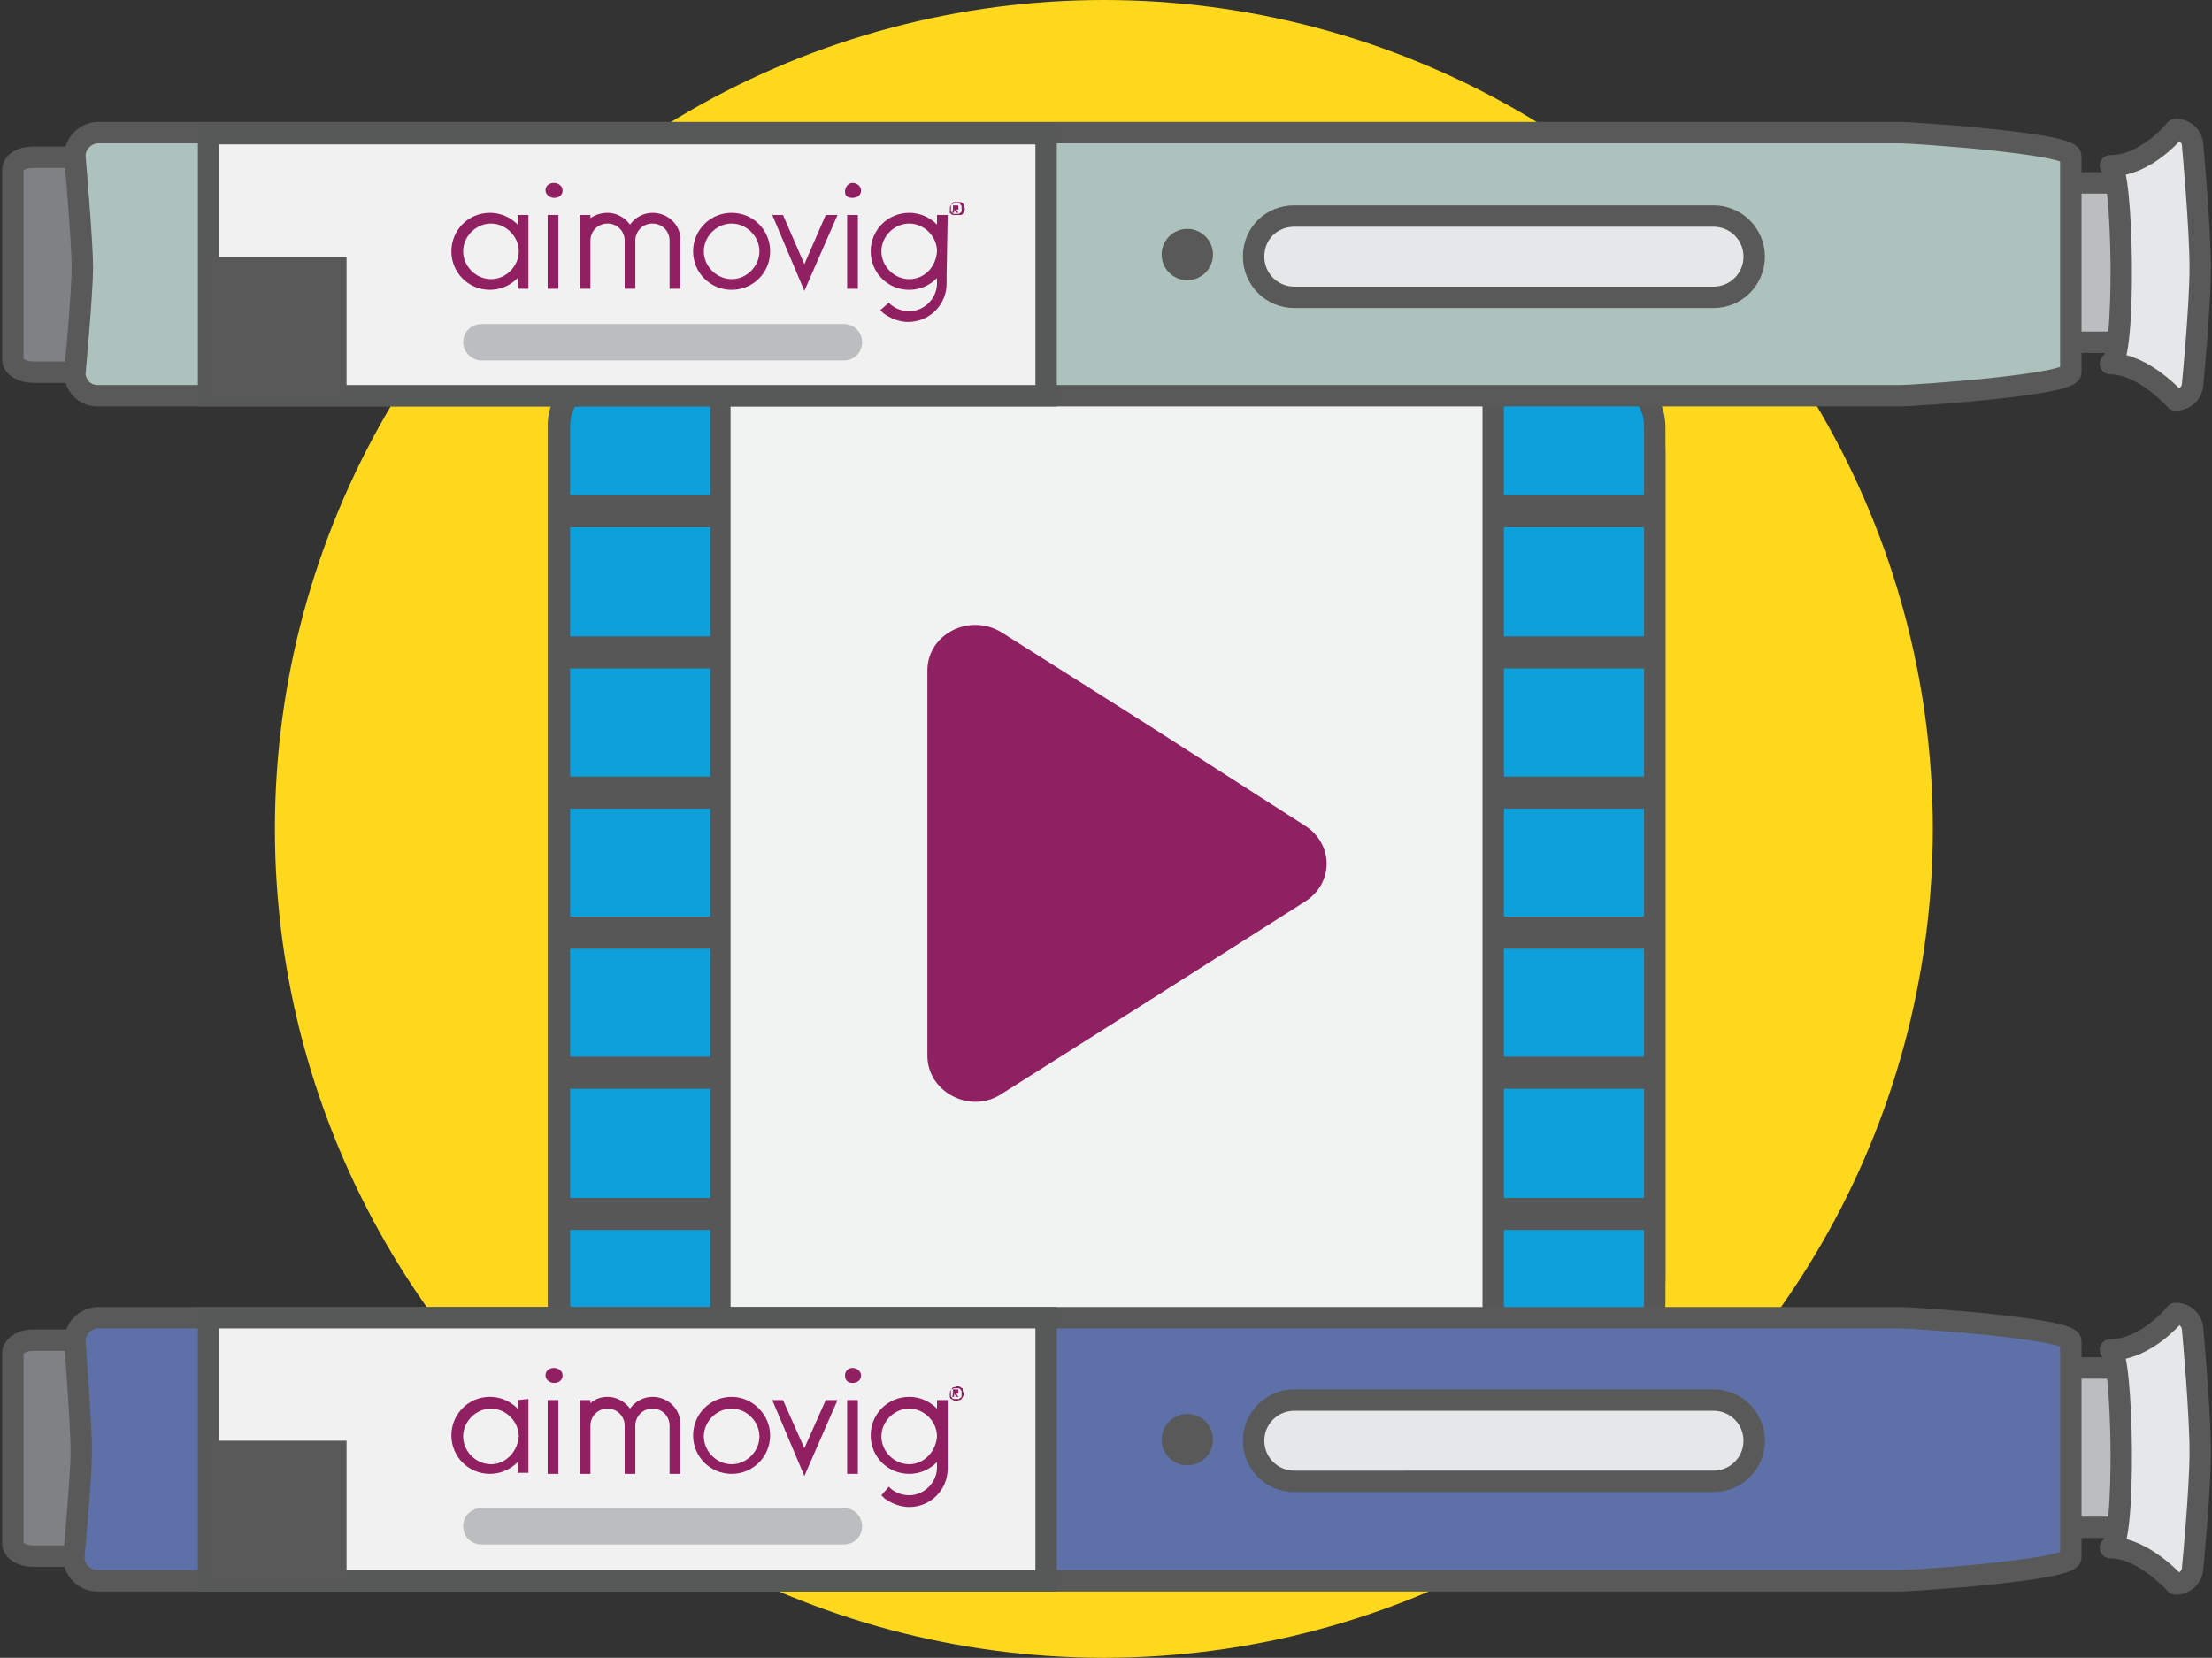 <?xml version="1.0" encoding="utf-8"?>
<!-- Generator: Adobe Illustrator 24.3.0, SVG Export Plug-In . SVG Version: 6.00 Build 0)  -->
<svg version="1.1" id="Layer_1" xmlns="http://www.w3.org/2000/svg" xmlns:xlink="http://www.w3.org/1999/xlink" x="0px" y="0px"
	 viewBox="0 0 206.8 155" style="enable-background:new 0 0 206.8 155;" xml:space="preserve">
<rect x="0" y="0" width="206.8" height="155" fill="#333333" stroke="none"/>
<style type="text/css">
	.st0{fill:#FED81D;}
	.st1{fill:#F1F2F2;}
	.st2{fill:#575757;}
	.st3{fill:#0EA0DB;}
	.st4{fill:none;stroke:#575757;stroke-width:3;stroke-miterlimit:10;}
	.st5{fill:#8F2062;}
	.st6{fill:#BBBDBF;stroke:#585958;stroke-width:2;stroke-linejoin:round;stroke-miterlimit:10;}
	.st7{fill:#808184;stroke:#585958;stroke-width:2;stroke-miterlimit:10;}
	.st8{fill:#ADC2BC;stroke:#585958;stroke-width:2;stroke-miterlimit:10;}
	.st9{fill:#E6E7E8;stroke:#585958;stroke-width:2;stroke-linejoin:round;stroke-miterlimit:10;}
	.st10{fill:#E6E7E8;stroke:#585958;stroke-width:2;stroke-miterlimit:10;}
	.st11{fill:#585958;}
	.st12{fill:#F1F1F2;stroke:#575858;stroke-width:2;stroke-miterlimit:10;}
	.st13{fill:#902061;}
	.st14{fill:#BBBDBF;}
	.st15{fill:#5E70A8;stroke:#585958;stroke-width:2;stroke-miterlimit:10;}
</style>
<g id="Layer_2_1_">
</g>
<circle class="st0" cx="103.2" cy="77.5" r="77.5"/>
<g>
	<path class="st1" d="M59.7,126.4c-3.8,0-6.9-3.1-6.9-6.9V42c0-3.8,3.1-6.9,6.9-6.9h87.6c3.8,0,6.9,3.1,6.9,6.9v77.5
		c0,3.8-3.1,6.9-6.9,6.9L59.7,126.4L59.7,126.4z"/>
	<g>
		<path class="st2" d="M147.2,36.6c3,0,5.4,2.4,5.4,5.4v77.5c0,3-2.4,5.4-5.4,5.4H59.7c-3,0-5.4-2.4-5.4-5.4V42c0-3,2.4-5.4,5.4-5.4
			L147.2,36.6 M147.2,33.6H59.7c-4.6,0-8.4,3.8-8.4,8.4v77.5c0,4.6,3.8,8.4,8.4,8.4h87.6c4.6,0,8.4-3.8,8.4-8.4V42
			C155.6,37.4,151.9,33.6,147.2,33.6L147.2,33.6z"/>
	</g>
</g>
<g>
	<path class="st3" d="M57.9,126.9c-3.1,0-5.7-2.3-5.7-5.2V39.8c0-2.9,2.5-5.2,5.7-5.2h9.4v92.3H57.9z"/>
	<g>
		<path class="st2" d="M66.4,35.6v90.3h-8.4c-2.6,0-4.7-1.9-4.7-4.2V39.8c0-2.3,2.1-4.2,4.7-4.2L66.4,35.6 M68.4,33.6H57.9
			c-3.7,0-6.7,2.8-6.7,6.2v81.9c0,3.4,3,6.2,6.7,6.2h10.4V33.6L68.4,33.6z"/>
	</g>
</g>
<line class="st4" x1="52.3" y1="47.8" x2="67.4" y2="47.8"/>
<line class="st4" x1="52.3" y1="61" x2="67.4" y2="61"/>
<line class="st4" x1="52.3" y1="74.1" x2="67.4" y2="74.1"/>
<line class="st4" x1="52.3" y1="87.2" x2="67.4" y2="87.2"/>
<line class="st4" x1="52.3" y1="100.3" x2="67.4" y2="100.3"/>
<line class="st4" x1="52.3" y1="113.5" x2="67.4" y2="113.5"/>
<g>
	<path class="st3" d="M139.5,126.9V34.6h9.4c3.1,0,5.7,2.3,5.7,5.2v81.9c0,2.9-2.5,5.2-5.7,5.2H139.5z"/>
	<g>
		<path class="st2" d="M149,35.6c2.6,0,4.7,1.9,4.7,4.2v81.9c0,2.3-2.1,4.2-4.7,4.2h-8.4V35.6H149 M149,33.6h-10.4v94.3H149
			c3.7,0,6.7-2.8,6.7-6.2V39.8C155.6,36.4,152.7,33.6,149,33.6L149,33.6z"/>
	</g>
</g>
<line class="st4" x1="155.6" y1="47.8" x2="140.5" y2="47.8"/>
<line class="st4" x1="155.6" y1="61" x2="140.5" y2="61"/>
<line class="st4" x1="155.6" y1="74.1" x2="140.5" y2="74.1"/>
<line class="st4" x1="155.6" y1="87.2" x2="140.5" y2="87.2"/>
<line class="st4" x1="155.6" y1="100.3" x2="140.5" y2="100.3"/>
<line class="st4" x1="155.6" y1="113.5" x2="140.5" y2="113.5"/>
<path class="st5" d="M122,77.2c2.7,1.7,2.7,5.4,0,7.1l-14.8,9.4l-13.6,8.6c-2.9,1.9-6.9-0.2-6.9-3.6v-18v-18c0-3.4,3.9-5.4,6.9-3.6
	l13.6,8.6L122,77.2z"/>
<g>
	<rect x="192.8" y="17.1" class="st6" width="6.7" height="14.9"/>
	<path class="st7" d="M9.2,34.8H3.1c-1,0-1.9-0.5-1.9-1.2V15.9c0-0.7,0.8-1.2,1.9-1.2h6.1"/>
	<path class="st8" d="M177.7,37H9.1C7.9,37,7,36,7,34.9c0,0,0.7-7.5,0.7-9.9S7,14.6,7,14.6c0-1.2,1-2.2,2.2-2.2h168.5
		c1.2,0,15.9,1,15.9,2.2v20.2C193.6,36,178.9,37,177.7,37z"/>
	<path class="st9" d="M197.3,15.5c3.4,0,6.1-3.4,6.1-3.4c0.9,0,1.6,0.7,1.6,1.6c0,0,0.7,7.6,0.7,11.3S205,35.8,205,35.8
		c0,0.9-0.7,1.6-1.6,1.6c0,0-3-3.4-6.1-3.4C198.8,33.9,198.5,15.5,197.3,15.5z"/>
	<path class="st10" d="M121,20.2h39.2c2.1,0,3.8,1.7,3.8,3.8l0,0c0,2.1-1.7,3.8-3.8,3.8H121c-2.1,0-3.8-1.7-3.8-3.8l0,0
		C117.2,21.8,118.9,20.2,121,20.2z"/>
	<circle class="st11" cx="111" cy="23.8" r="2.4"/>
	<rect x="19.5" y="12.5" class="st12" width="78.3" height="24.5"/>
	<g>
		<path class="st13" d="M79.7,17.1c0.4,0,0.8,0.3,0.8,0.7c0,0.4-0.3,0.7-0.8,0.7S79,18.3,79,17.9S79.3,17.1,79.7,17.1z"/>
		<path class="st13" d="M68.4,19.9c-2,0-3.6,1.6-3.6,3.6c0,2,1.6,3.6,3.6,3.6c2,0,3.6-1.6,3.6-3.6C72,21.5,70.4,19.9,68.4,19.9z
			 M71,23.5c0,1.4-1.2,2.6-2.6,2.6c-1.4,0-2.6-1.2-2.6-2.6s1.2-2.6,2.6-2.6S71,22.1,71,23.5z"/>
		<rect x="79.2" y="20.1" class="st13" width="1" height="6.9"/>
		<path class="st13" d="M51.8,17.1c0.4,0,0.8,0.3,0.8,0.7c0,0.4-0.3,0.7-0.8,0.7c-0.4,0-0.8-0.3-0.8-0.7
			C51,17.4,51.3,17.1,51.8,17.1z"/>
		<path class="st13" d="M48.4,20.1V21c-0.7-0.7-1.6-1.1-2.6-1.1c-2,0-3.6,1.6-3.6,3.6c0,2,1.6,3.6,3.6,3.6c1,0,1.9-0.4,2.6-1.1v1h1
			v-6.9L48.4,20.1L48.4,20.1z M45.9,26.1c-1.4,0-2.6-1.2-2.6-2.6s1.2-2.6,2.6-2.6s2.6,1.2,2.6,2.6S47.3,26.1,45.9,26.1z"/>
		<rect x="51.2" y="20.1" class="st13" width="1" height="6.9"/>
		<path class="st13" d="M61,19.9c-0.8,0-1.6,0.4-2.1,1.1c-0.5-0.7-1.3-1.1-2.1-1.1c-0.6,0-1.2,0.2-1.6,0.5v-0.3h-1V27h1v-4.5
			c0-0.9,0.7-1.6,1.6-1.6s1.6,0.7,1.6,1.6V27h1v-4.5c0-0.9,0.7-1.6,1.6-1.6c0.9,0,1.6,0.7,1.6,1.6V27h1v-4.5
			C63.7,21.1,62.5,19.9,61,19.9z"/>
		<polygon class="st13" points="78.3,20.1 77.9,20.1 77.4,20.1 77.2,20.1 75.2,24.7 73.2,20.1 73,20.1 72.6,20.1 72.2,20.1 
			75.2,27.2 		"/>
		<path class="st13" d="M88.6,20.1h-1V21c-0.7-0.7-1.6-1.1-2.6-1.1c-2,0-3.6,1.6-3.6,3.6c0,2,1.6,3.6,3.6,3.6c1,0,1.9-0.4,2.6-1.1
			v0.5c0,1.4-1.2,2.6-2.6,2.6c-0.6,0-1.2-0.2-1.7-0.6l-0.2-0.2L82.3,29l0.3,0.3c0.7,0.5,1.5,0.8,2.3,0.8c2,0,3.6-1.6,3.6-3.6v-0.8
			l0,0L88.6,20.1L88.6,20.1z M85,26.1c-1.4,0-2.6-1.2-2.6-2.6s1.2-2.6,2.6-2.6c1.4,0,2.6,1.2,2.6,2.6C87.5,25,86.4,26.1,85,26.1z"/>
		<g>
			<path class="st13" d="M88.8,19.5c0-0.1,0-0.2,0.1-0.3s0.1-0.2,0.1-0.2c0.1-0.1,0.1-0.1,0.2-0.1c0.1,0,0.2,0,0.3,0s0.2,0,0.3,0
				s0.2,0.1,0.2,0.1c0.1,0.1,0.1,0.1,0.1,0.2c0,0.1,0.1,0.2,0.1,0.3s0,0.2-0.1,0.3c0,0.1-0.1,0.2-0.1,0.2c-0.1,0.1-0.1,0.1-0.2,0.1
				c-0.1,0-0.2,0-0.3,0s-0.2,0-0.3,0S89,20.1,88.9,20c-0.1-0.1-0.1-0.1-0.1-0.2S88.8,19.6,88.8,19.5z M88.9,19.5c0,0.1,0,0.1,0,0.2
				c0,0.1,0.1,0.1,0.1,0.2c0,0,0.1,0.1,0.2,0.1c0.1,0,0.1,0,0.2,0s0.1,0,0.2,0c0.1,0,0.1-0.1,0.2-0.1c0,0,0.1-0.1,0.1-0.2
				s0-0.1,0-0.2s0-0.1,0-0.2c0-0.1-0.1-0.1-0.1-0.2c0,0-0.1-0.1-0.2-0.1c-0.1,0-0.1,0-0.2,0s-0.1,0-0.2,0c-0.1,0-0.1,0.1-0.2,0.1
				c0,0-0.1,0.1-0.1,0.2C88.9,19.4,88.9,19.5,88.9,19.5z M89.1,19.2h0.2c0,0,0,0,0.1,0c0,0,0.1,0,0.1,0c0,0,0.1,0,0.1,0.1
				c0,0,0,0.1,0,0.1c0,0,0,0.1,0,0.1c0,0,0,0,0,0.1c0,0,0,0-0.1,0c0,0,0,0-0.1,0l0.2,0.3h-0.2l-0.2-0.3h0v0.3h-0.2
				C89.1,19.9,89.1,19.2,89.1,19.2z M89.3,19.5L89.3,19.5C89.4,19.5,89.4,19.5,89.3,19.5c0.1,0,0.1,0,0.1,0c0,0,0,0,0,0c0,0,0,0,0,0
				s0,0,0,0c0,0,0,0,0,0s0,0,0,0s0,0,0,0h-0.1V19.5z"/>
		</g>
	</g>
	<rect x="19.3" y="24" class="st11" width="13.1" height="13"/>
	<path class="st14" d="M45,33.7h33.9c0.9,0,1.7-0.7,1.7-1.7l0,0c0-0.9-0.7-1.7-1.7-1.7H45c-0.9,0-1.7,0.7-1.7,1.7l0,0
		C43.3,32.9,44.1,33.7,45,33.7z"/>
</g>
<g>
	<rect x="192.8" y="127.9" class="st6" width="6.7" height="14.9"/>
	<path class="st7" d="M9.2,145.5H3.1c-1,0-1.9-0.5-1.9-1.2v-17.8c0-0.6,0.8-1.2,1.9-1.2h6.1"/>
	<path class="st15" d="M177.7,147.8H9.1c-1.2,0-2.2-1-2.2-2.2c0,0,0.7-7.5,0.7-9.9S7,125.4,7,125.4c0-1.2,1-2.2,2.2-2.2h168.5
		c1.2,0,15.9,1,15.9,2.2v20.2C193.6,146.8,178.9,147.8,177.7,147.8z"/>
	<path class="st9" d="M197.3,126.2c3.4,0,6.1-3.4,6.1-3.4c0.9,0,1.6,0.7,1.6,1.6c0,0,0.7,7.6,0.7,11.3s-0.7,10.8-0.7,10.8
		c0,0.9-0.7,1.6-1.6,1.6c0,0-3-3.4-6.1-3.4C198.8,144.7,198.5,126.2,197.3,126.2z"/>
	<path class="st10" d="M121,130.9h39.2c2.1,0,3.8,1.7,3.8,3.8l0,0c0,2.1-1.7,3.8-3.8,3.8H121c-2.1,0-3.8-1.7-3.8-3.8l0,0
		C117.2,132.6,118.9,130.9,121,130.9z"/>
	<circle class="st11" cx="111" cy="134.6" r="2.4"/>
	<rect x="19.5" y="123.2" class="st12" width="78.3" height="24.6"/>
	<g>
		<path class="st13" d="M79.7,127.9c0.4,0,0.8,0.3,0.8,0.7c0,0.4-0.3,0.7-0.8,0.7S79,129,79,128.6S79.3,127.9,79.7,127.9z"/>
		<path class="st13" d="M68.4,130.6c-2,0-3.6,1.6-3.6,3.6c0,2,1.6,3.6,3.6,3.6c2,0,3.6-1.6,3.6-3.6C72,132.3,70.4,130.6,68.4,130.6z
			 M71,134.3c0,1.4-1.2,2.6-2.6,2.6c-1.4,0-2.6-1.2-2.6-2.6s1.2-2.6,2.6-2.6S71,132.9,71,134.3z"/>
		<rect x="79.2" y="130.9" class="st13" width="1" height="6.9"/>
		<path class="st13" d="M51.8,127.9c0.4,0,0.8,0.3,0.8,0.7c0,0.4-0.3,0.7-0.8,0.7c-0.4,0-0.8-0.3-0.8-0.7
			C51,128.2,51.3,127.9,51.8,127.9z"/>
		<path class="st13" d="M48.4,130.9v0.8c-0.7-0.7-1.6-1.1-2.6-1.1c-2,0-3.6,1.6-3.6,3.6c0,2,1.6,3.6,3.6,3.6c1,0,1.9-0.4,2.6-1.1v1
			h1v-6.9L48.4,130.9L48.4,130.9z M45.9,136.9c-1.4,0-2.6-1.2-2.6-2.6s1.2-2.6,2.6-2.6s2.6,1.2,2.6,2.6
			C48.4,135.7,47.3,136.9,45.9,136.9z"/>
		<rect x="51.2" y="130.9" class="st13" width="1" height="6.9"/>
		<path class="st13" d="M61,130.6c-0.8,0-1.6,0.4-2.1,1.1c-0.5-0.7-1.3-1.1-2.1-1.1c-0.6,0-1.2,0.2-1.6,0.6v-0.3h-1v6.9h1v-4.5
			c0-0.9,0.7-1.6,1.6-1.6s1.6,0.7,1.6,1.6v4.5h1v-4.5c0-0.9,0.7-1.6,1.6-1.6c0.9,0,1.6,0.7,1.6,1.6v4.5h1v-4.5
			C63.7,131.8,62.5,130.6,61,130.6z"/>
		<polygon class="st13" points="78.3,130.9 77.9,130.9 77.4,130.9 77.2,130.9 75.2,135.4 73.2,130.9 73,130.9 72.6,130.9 
			72.2,130.9 75.2,138 		"/>
		<path class="st13" d="M88.6,130.9h-1v0.8c-0.7-0.7-1.6-1.1-2.6-1.1c-2,0-3.6,1.6-3.6,3.6c0,2,1.6,3.6,3.6,3.6c1,0,1.9-0.4,2.6-1.1
			v0.5c0,1.4-1.2,2.6-2.6,2.6c-0.6,0-1.2-0.2-1.7-0.6l-0.2-0.2l-0.7,0.8l0.3,0.3c0.7,0.5,1.5,0.8,2.3,0.8c2,0,3.6-1.6,3.6-3.6v-0.8
			l0,0L88.6,130.9L88.6,130.9z M85,136.9c-1.4,0-2.6-1.2-2.6-2.6s1.2-2.6,2.6-2.6c1.4,0,2.6,1.2,2.6,2.6
			C87.5,135.7,86.4,136.9,85,136.9z"/>
		<g>
			<path class="st13" d="M88.8,130.3c0-0.1,0-0.2,0.1-0.3s0.1-0.1,0.1-0.2c0.1-0.1,0.1-0.1,0.2-0.1c0.1,0,0.2-0.1,0.3-0.1
				s0.2,0,0.3,0.1s0.2,0.1,0.2,0.1S90,130,90,130c0,0.1,0.1,0.2,0.1,0.3s0,0.2-0.1,0.3c0,0.1-0.1,0.1-0.1,0.2
				c-0.1,0.1-0.1,0.1-0.2,0.1c-0.1,0-0.2,0.1-0.3,0.1s-0.2,0-0.3-0.1s-0.2-0.1-0.2-0.1s-0.1-0.1-0.1-0.2S88.8,130.4,88.8,130.3z
				 M88.9,130.3c0,0.1,0,0.1,0,0.2c0,0.1,0.1,0.1,0.1,0.2c0,0,0.1,0.1,0.2,0.1c0.1,0,0.1,0,0.2,0s0.1,0,0.2,0c0.1,0,0.1-0.1,0.2-0.1
				c0,0,0.1-0.1,0.1-0.2s0-0.1,0-0.2s0-0.1,0-0.2c0-0.1-0.1-0.1-0.1-0.2c0,0-0.1-0.1-0.2-0.1c-0.1,0-0.1,0-0.2,0s-0.1,0-0.2,0
				c-0.1,0-0.1,0.1-0.2,0.1c0,0-0.1,0.1-0.1,0.2S88.9,130.2,88.9,130.3z M89.1,129.9h0.2c0,0,0,0,0.1,0c0,0,0.1,0,0.1,0
				c0,0,0.1,0,0.1,0.1c0,0,0,0.1,0,0.1c0,0,0,0.1,0,0.1c0,0,0,0,0,0.1c0,0,0,0-0.1,0c0,0,0,0-0.1,0l0.2,0.3h-0.2l-0.2-0.3h0v0.3
				h-0.2C89.1,130.6,89.1,129.9,89.1,129.9z M89.3,130.2L89.3,130.2C89.4,130.2,89.4,130.2,89.3,130.2c0.1,0,0.1,0,0.1,0
				c0,0,0,0,0,0c0,0,0,0,0,0c0,0,0,0,0,0s0,0,0,0s0,0,0,0s0,0,0,0h-0.1V130.2z"/>
		</g>
	</g>
	<rect x="19.3" y="134.7" class="st11" width="13.1" height="13.1"/>
	<path class="st14" d="M45,144.4h33.9c0.9,0,1.7-0.7,1.7-1.7l0,0c0-0.9-0.7-1.7-1.7-1.7H45c-0.9,0-1.7,0.7-1.7,1.7l0,0
		C43.3,143.7,44.1,144.4,45,144.4z"/>
</g>
</svg>
